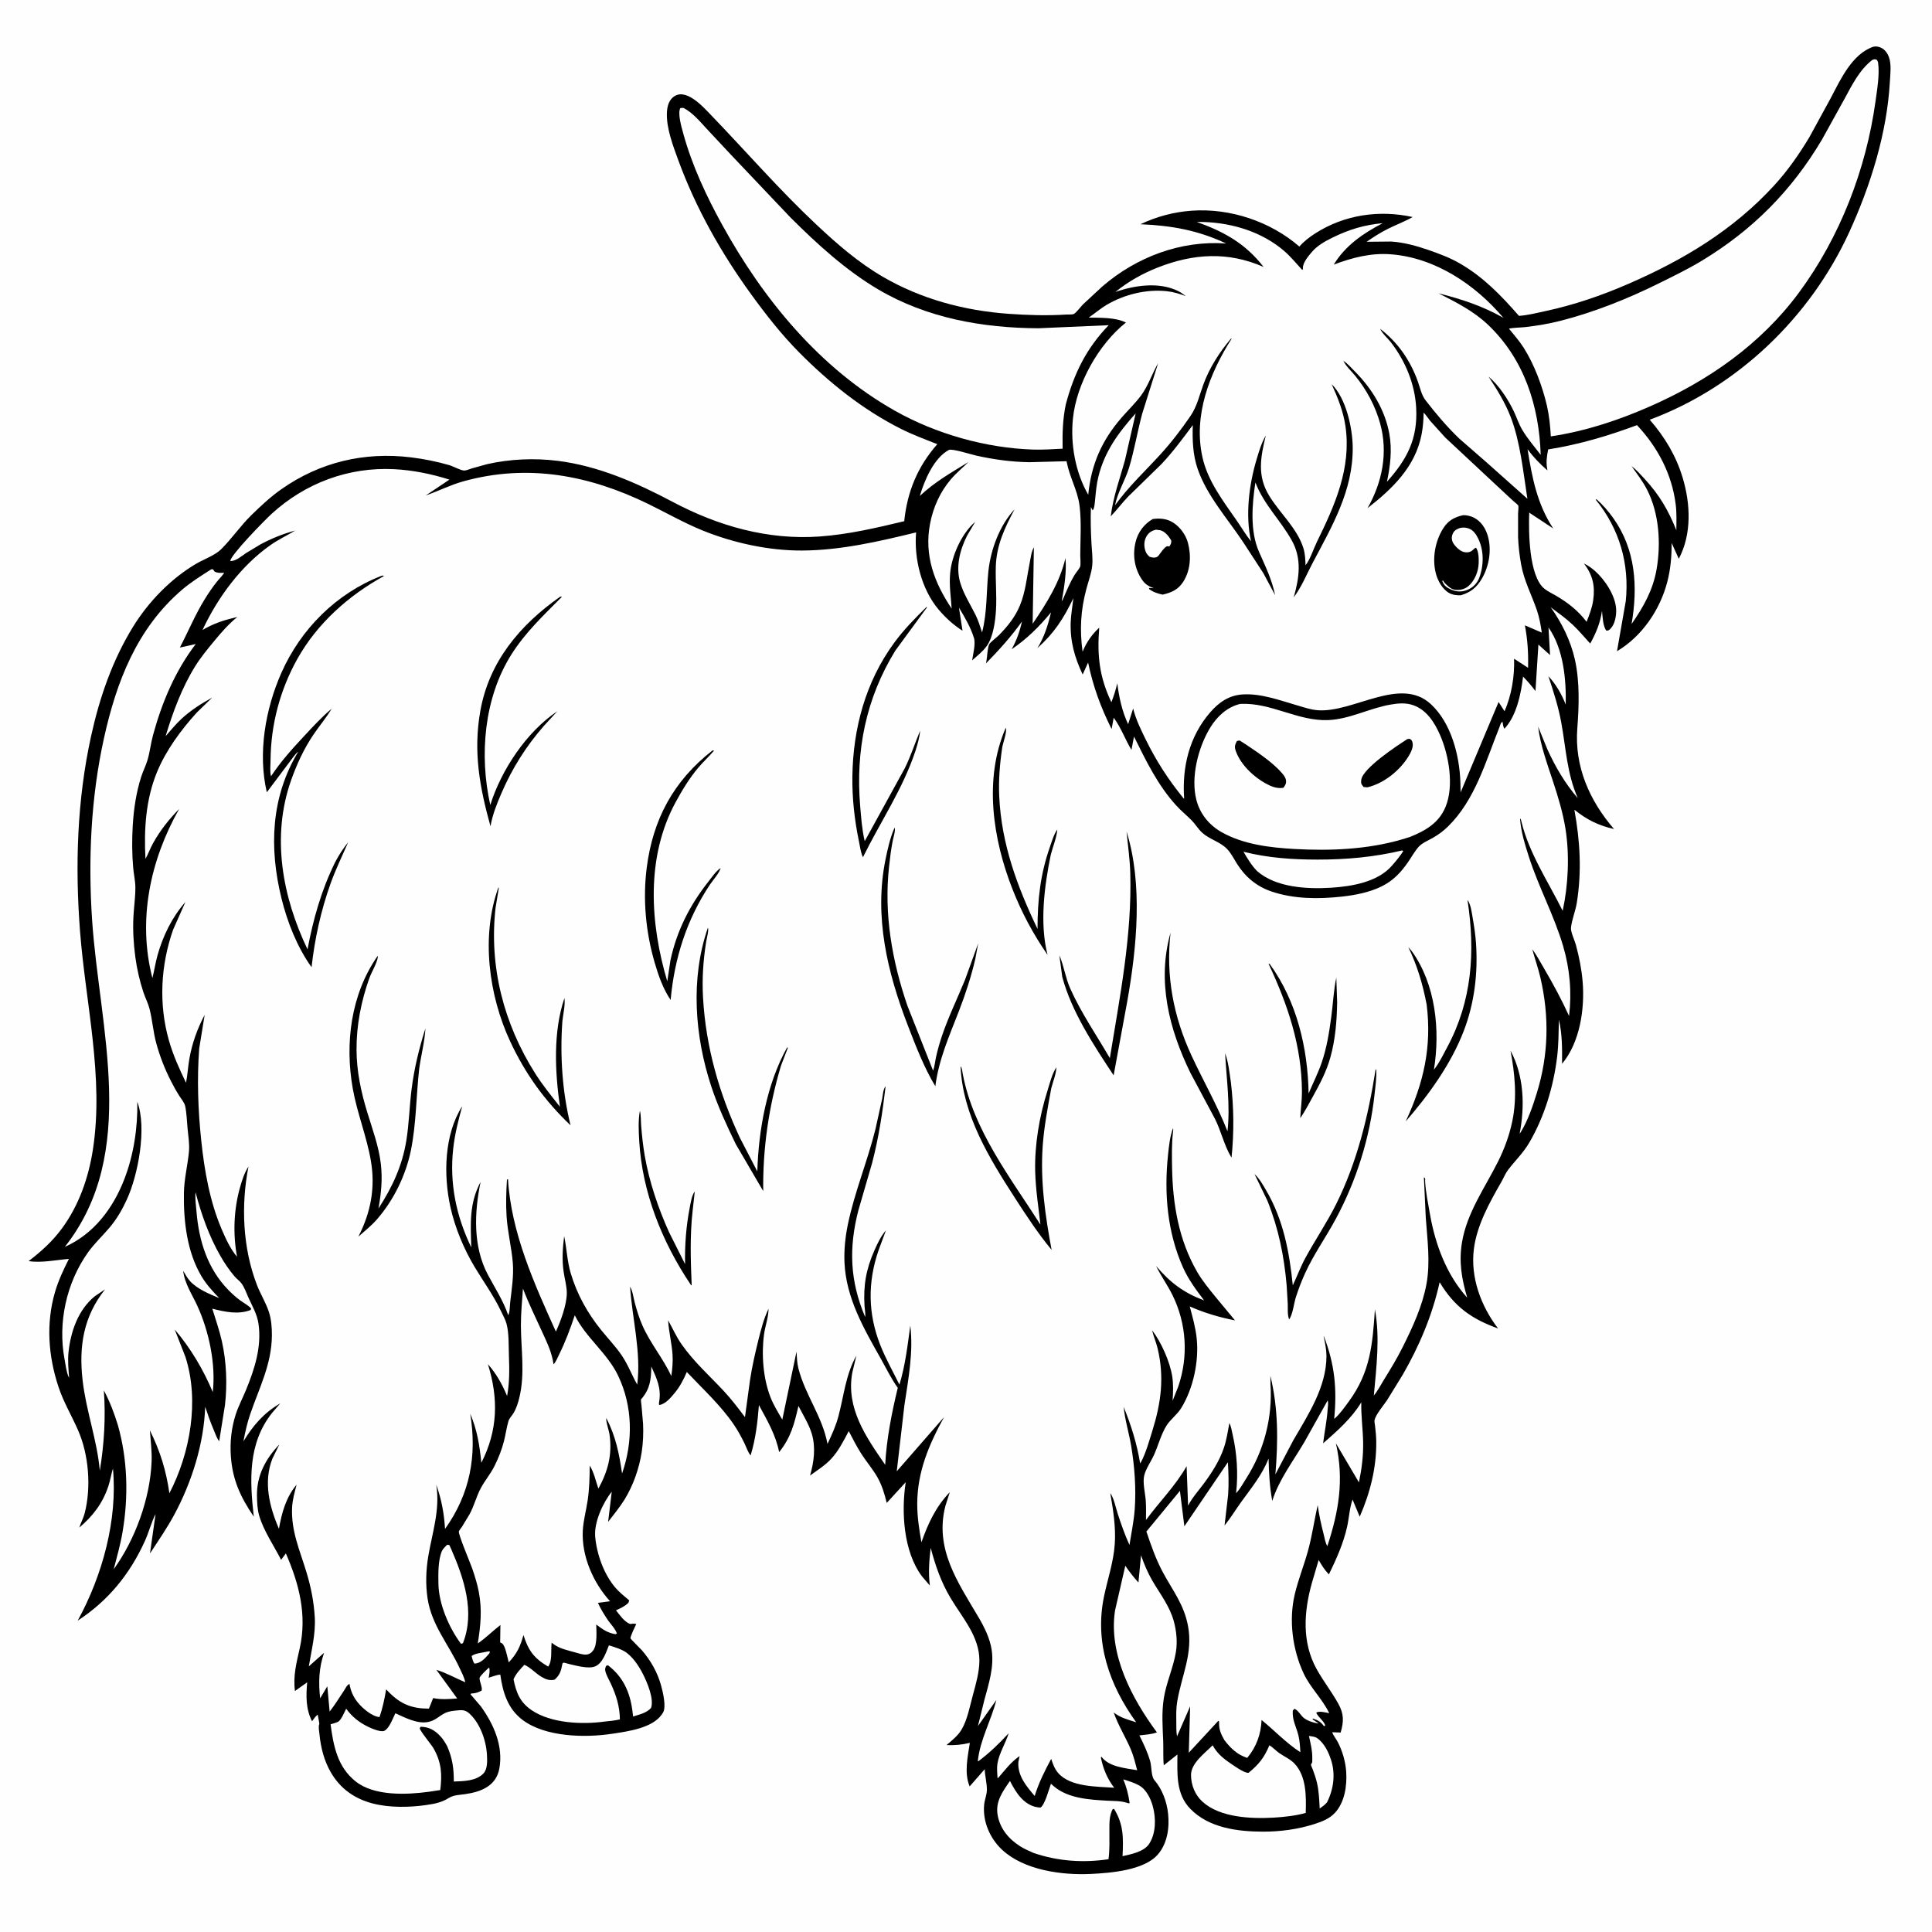 <svg version="1.1" xmlns="http://www.w3.org/2000/svg" style="display: block;" viewBox="0 0 2048 2048" width="1024" height="1024">
<path transform="translate(0,0)" fill="rgb(254,254,255)" d="M -0 -0 L 2048 0 L 2048 2048 L -0 2048 L -0 -0 z"/>
<path transform="translate(0,0)" fill="rgb(0,0,0)" d="M 678.297 1177.5 C 679.602 1181.95 679.255 1188.64 679.641 1193.35 C 680.513 1204.01 681.641 1214.75 683.477 1225.29 C 688.272 1252.8 697.732 1280.75 709.206 1306.16 L 726.199 1339.99 C 725.818 1319.64 727.301 1299.8 731.209 1279.82 C 732.165 1274.94 733.339 1266.88 736.5 1263.05 L 734.187 1283.76 C 731.236 1310.02 732.139 1336.32 733.217 1362.66 C 732.122 1361.84 732.547 1362.29 731.651 1360.95 C 701.628 1316.16 680.813 1263.81 677.618 1209.72 C 677.01 1199.42 676.417 1187.64 678.297 1177.5 z"/>
<path transform="translate(0,0)" fill="rgb(0,0,0)" d="M 1344.66 1021.5 L 1346.06 1022.01 C 1374.68 1061.51 1386.36 1111.08 1387.18 1159.15 C 1391.76 1148.27 1397.08 1137.84 1400.95 1126.65 C 1406.37 1111 1408.93 1094.69 1411.16 1078.34 C 1413.06 1064.41 1413.64 1049.98 1416.55 1036.24 L 1417.44 1062.75 C 1417.06 1082.49 1415.6 1101.5 1410.31 1120.65 C 1406.1 1135.9 1399.2 1148.85 1391.59 1162.6 C 1387.32 1170.31 1383.35 1178 1378.34 1185.28 C 1378.69 1175.98 1380.16 1166.91 1380.12 1157.54 C 1379.94 1108.75 1365.16 1065.16 1344.66 1021.5 z"/>
<path transform="translate(0,0)" fill="rgb(0,0,0)" d="M 1240.82 988.648 C 1235.67 1034.32 1243.86 1077.68 1263.2 1119.28 C 1275.7 1146.18 1290.28 1171.47 1301.18 1199.19 C 1304.29 1171.88 1300.11 1143.75 1298.68 1116.5 C 1302.3 1126.32 1303.32 1137.44 1304.85 1147.77 C 1307.98 1174.35 1308.19 1200.24 1305.51 1226.89 L 1304.97 1226.34 C 1297.77 1214.37 1294.33 1198.71 1287.89 1186 L 1262.05 1137.62 C 1239.11 1090.73 1226.37 1039.9 1240.82 988.648 z"/>
<path transform="translate(0,0)" fill="rgb(0,0,0)" d="M 1066.14 771.5 C 1067.83 775.245 1063.1 787.68 1062.38 792.493 C 1059.83 809.696 1058.42 826.93 1059.23 844.324 C 1061.57 894.768 1078.29 939.755 1099.82 984.727 C 1099.86 953.839 1102.68 927.152 1112.94 897.786 C 1114.97 891.964 1117.2 884.255 1120.8 879.248 C 1120.16 887.686 1115.99 897.793 1113.87 906.09 C 1107.04 939.182 1101.89 979.016 1110.47 1012.25 C 1095.23 990.158 1083.25 967.836 1073.41 942.9 C 1052.45 889.746 1042.57 825.682 1066.14 771.5 z"/>
<path transform="translate(0,0)" fill="rgb(0,0,0)" d="M 1018.25 1130.5 C 1019.69 1131.1 1020.24 1136.73 1020.58 1138.51 C 1031.93 1198.23 1070.99 1248.2 1102.91 1298.16 C 1100.78 1279.33 1097.83 1260.78 1097.34 1241.79 C 1096.61 1213.67 1101.77 1183.46 1110.22 1156.65 C 1112.76 1148.59 1115.16 1138.33 1119.81 1131.34 C 1119.62 1138.27 1116.16 1146.73 1114.41 1153.53 C 1110.7 1173.8 1106.7 1194.43 1105.29 1215 C 1102.72 1252.5 1107.92 1288.2 1114.76 1324.95 C 1100.72 1308.01 1087.95 1288.59 1076.04 1270.15 C 1048.75 1227.86 1020.54 1182.2 1018.25 1130.5 z"/>
<path transform="translate(0,0)" fill="rgb(0,0,0)" d="M 528.383 940.5 C 528.808 941.964 528.797 941.335 528.507 942.934 L 525.345 962.13 C 518.231 1024.41 533.945 1085.12 567.296 1137.84 C 575.149 1150.26 584.469 1161.69 593.553 1173.21 C 588.303 1136.18 586.154 1093.91 598.325 1058 C 599.367 1065 596.921 1075.21 596.148 1082.46 C 593.49 1118.69 596.051 1157.55 604.808 1192.87 C 577.39 1166.82 556.782 1138.24 540.782 1103.87 C 518.028 1054.97 509.703 992.048 528.383 940.5 z"/>
<path transform="translate(0,0)" fill="rgb(0,0,0)" d="M 1458.24 1133.5 L 1458.87 1134 C 1459.34 1142.64 1458 1151.42 1457.08 1160 C 1452.15 1206.06 1437.98 1251.22 1416.05 1292 C 1405.49 1311.63 1392.64 1329.49 1383.36 1349.89 C 1379.64 1358.06 1376.46 1366.46 1373.7 1374.99 C 1371.59 1381.49 1370.38 1393.68 1366.5 1398.65 C 1364.67 1393.45 1365.18 1388.04 1365.09 1382.6 L 1363.91 1362.6 C 1361.18 1331.26 1355.25 1302.09 1343.5 1272.81 L 1329.85 1244.56 C 1334.94 1249.17 1338.81 1256.07 1342.25 1261.96 C 1360.48 1293.15 1366.77 1327.06 1370.42 1362.51 C 1375.08 1352.67 1378.7 1342.69 1383.97 1333.06 C 1394.45 1313.93 1406.67 1295.9 1416.42 1276.35 C 1438.75 1231.56 1450.49 1182.65 1458.24 1133.5 z"/>
<path transform="translate(0,0)" fill="rgb(0,0,0)" d="M 1194.22 881.5 C 1211.56 937.115 1205.07 1003.95 1195.11 1060.56 L 1180.5 1139.93 C 1159.36 1107.91 1135.97 1072.7 1126.02 1035.46 L 1122.97 1012.64 C 1127.79 1023.67 1129.36 1036.3 1134.36 1047.58 C 1145.8 1073.35 1162.35 1097.29 1176.48 1121.68 C 1187.03 1056.8 1199.98 991.847 1198.16 925.784 C 1197.75 910.905 1195.59 896.281 1194.22 881.5 z"/>
<path transform="translate(0,0)" fill="rgb(0,0,0)" d="M 982.067 643.5 L 982.724 643.756 L 949.046 689.719 C 917.88 740.51 906.92 795.479 911.825 854.513 C 912.845 866.787 913.785 879.673 916.648 891.67 L 959.021 814.539 C 965.491 801.518 969.78 788.011 975.338 774.667 C 974.869 781.78 972.478 789.264 970.393 796.066 C 957.015 836.375 933.399 870.894 914.771 908.68 C 912.348 903.722 911.602 897.067 910.463 891.602 C 905.811 869.28 903.255 846.031 903.554 823.205 C 904.223 772.214 917.546 722.702 947.961 681.251 C 958.08 667.461 969.87 655.427 982.067 643.5 z"/>
<path transform="translate(0,0)" fill="rgb(0,0,0)" d="M 948.218 877.5 C 949.723 879.006 946.994 888.063 946.5 890.428 C 944.548 899.774 943.482 909.188 942.438 918.668 C 936.908 968.864 945.576 1018.51 961.857 1066.02 L 989.132 1135 C 990.824 1130.25 991.23 1124.96 992.335 1120.04 C 993.997 1112.63 996.097 1105.3 998.516 1098.11 C 1005.34 1077.81 1014.96 1058.32 1023.01 1038.49 L 1036.93 999.99 L 1033.83 1016.66 C 1029.47 1035.34 1023.5 1053.66 1016.59 1071.54 C 1006.21 1098.4 995.277 1122.48 991.48 1151.47 C 979.46 1131.45 970.752 1108.84 962.365 1087.1 C 940.612 1030.71 926.394 971.513 938.67 911.111 C 940.929 899.994 943.617 887.886 948.218 877.5 z"/>
<path transform="translate(0,0)" fill="rgb(0,0,0)" d="M 750.373 983.5 C 751.703 985.173 748.929 995.921 748.492 998.704 C 745.411 1018.35 744.105 1037.56 745.239 1057.46 C 748.232 1109.98 762.168 1158.41 784.23 1205.94 L 802.781 1241.73 C 804.096 1198.05 812.814 1148.96 834.286 1110.5 L 835.243 1110.5 L 827.843 1129.76 C 814.819 1173.51 808.535 1216.99 809.042 1262.62 L 779.978 1212.87 C 770.369 1193.07 761.033 1172.96 754.103 1152.03 C 736.416 1098.62 731.717 1037.35 750.373 983.5 z"/>
<path transform="translate(0,0)" fill="rgb(0,0,0)" d="M 593.829 632.5 L 595.732 632.576 C 576.353 652.077 557.111 670.116 542.206 693.623 C 512.978 739.721 507.95 800.809 519.724 853.346 C 531.314 816.227 558.147 775.81 590.741 753.991 L 576.338 769.689 C 557.612 791.153 542.977 814.368 531.688 840.504 C 526.688 852.08 522.106 863.426 519.929 875.898 C 508.411 834.358 501.512 796.836 509.16 753.652 C 518.408 701.44 551.171 662.407 593.829 632.5 z"/>
<path transform="translate(0,0)" fill="rgb(0,0,0)" d="M 1555.67 954.5 L 1556.15 954.66 C 1559.12 959.675 1559.95 966.286 1560.94 972.006 C 1562.54 981.287 1564.01 990.577 1564.64 999.983 C 1566.77 1031.57 1563 1063.32 1551.59 1092.97 C 1538.1 1127.98 1514.59 1160.6 1490.09 1188.73 C 1509.13 1148 1517.9 1109.71 1512.32 1064.9 C 1508.17 1043.28 1502.48 1023.96 1492.91 1004.06 L 1496.22 1007.84 C 1521.95 1043.11 1526.78 1092.04 1520.01 1133.92 L 1520.99 1132.66 C 1526 1126.07 1530.14 1117.44 1534.08 1110.13 C 1560.5 1060.96 1563.95 1008.85 1555.67 954.5 z"/>
<path transform="translate(0,0)" fill="rgb(0,0,0)" d="M 755.283 795.5 L 756.928 795.638 C 751.705 801.9 745.555 807.412 740.283 813.663 C 730.853 824.842 723.094 837.64 716.136 850.465 C 684.549 908.694 689.03 978.776 707.333 1040.23 L 710.739 1017.75 C 717.472 986.591 731.13 959.662 750.762 934.759 C 754.406 930.136 758.92 923.38 763.865 920.201 C 762.588 925.409 755.918 932.826 752.727 937.445 C 727.99 974.544 714.85 1015.86 710.906 1060.04 C 702.829 1048.08 698.054 1034.36 694.026 1020.58 C 684.558 988.204 681.277 953.564 685.534 919.998 C 692.066 868.498 713.997 827.649 755.283 795.5 z"/>
<path transform="translate(0,0)" fill="rgb(0,0,0)" d="M 400.173 1013.5 L 400.582 1013.89 C 400.034 1020.47 393.806 1030.44 391.455 1037.05 C 382.76 1061.52 377.764 1087.14 377.939 1113.14 C 378.091 1135.87 382.669 1157.34 389.29 1179 C 394.75 1196.86 401.626 1215.41 403.731 1234 C 405.566 1250.19 404.088 1265.15 401.198 1281.06 C 415.859 1258.35 426.376 1235.96 430.737 1209 C 433.655 1190.97 434.019 1172.53 436.316 1154.43 C 439.154 1132.07 444.252 1111.49 450.972 1090.05 C 450.262 1104.07 446.222 1118.98 444.365 1133.09 C 441.112 1161.66 441.305 1191.26 435.567 1219.41 C 430.163 1245.92 417.461 1271.94 399.751 1292.39 C 393.92 1299.13 386.551 1304.98 379.887 1310.89 C 393.078 1285.15 398.057 1258.99 393.113 1230.31 C 388.644 1204.38 378.481 1179.68 373.915 1153.73 C 365.477 1105.76 371.937 1054.19 400.173 1013.5 z"/>
<path transform="translate(0,0)" fill="rgb(0,0,0)" d="M 404.135 610.5 L 406.053 610.065 L 406.922 610.673 C 369.569 631.185 336.229 660.872 315.255 698.39 C 296.864 731.287 287.112 768.048 286.795 805.767 C 286.752 810.878 285.949 818.043 287.293 822.853 C 297.744 807.098 309.831 793.721 322.677 779.944 C 331.962 769.986 341.164 759.971 351.598 751.186 C 345.933 760.817 338.452 769.572 332.183 778.864 C 322.073 793.847 314.421 810.486 308.451 827.5 C 287.543 887.087 299.33 950.7 325.986 1006.37 C 332.062 974.129 340.619 943.813 355.097 914.287 C 359.143 906.571 363.55 899.573 369.088 892.833 C 362.724 907.346 355.89 921.396 350.513 936.341 C 340.268 964.818 333.591 995.218 330.267 1025.29 C 315.081 1004.11 304.639 977.659 298.422 952.478 C 285.184 898.856 287.059 845.057 316.173 796.746 C 312.733 799.414 309.847 804.062 307.115 807.499 L 282.844 839.849 C 273.137 798.538 281.298 751.515 298.298 713.162 C 318.925 666.627 356.613 629.004 404.135 610.5 z"/>
<path transform="translate(0,0)" fill="rgb(0,0,0)" d="M 1985.88 49.5 C 1988.57 48.871 1991.54 49.441 1994.02 50.606 C 1998.04 52.487 2000.83 56.441 2002.31 60.5 C 2005.14 68.233 2003.82 78.234 2003.36 86.368 C 2000.32 141.016 1982.92 196.591 1960.27 246.083 C 1919.09 336.077 1842 410.308 1748.8 444.92 C 1764.64 463.159 1776.62 483 1783.63 506.198 C 1792.05 534.032 1793.47 566.092 1779.59 592.319 L 1771.99 575.549 C 1772.07 589.581 1770.92 603.267 1767.39 616.863 C 1759.74 646.373 1740.58 674.625 1714.09 690.311 L 1723.37 637.235 C 1727.42 597.509 1716.69 560.562 1691.5 529.62 L 1692.5 529.308 C 1699.08 535.152 1704.96 541.94 1710.06 549.107 C 1734.03 582.762 1736.27 621.973 1729.57 661.409 C 1742.18 643.325 1752.26 625.455 1756.06 603.421 C 1760.8 575.928 1758.79 544.172 1745.91 519 C 1741.35 510.103 1735.23 502.243 1729.51 494.093 C 1734.69 497.952 1739.04 502.963 1743.41 507.697 C 1759.18 524.791 1768.38 540.765 1777.01 562.058 C 1777.09 553.096 1777.44 543.927 1776.35 535.021 C 1772.38 502.664 1757.36 474.271 1735.28 450.67 C 1704.27 462.205 1673.85 471.206 1641.13 476.419 C 1639.68 483.754 1638.76 489.665 1640.09 497.121 L 1640.38 498.683 C 1632.22 491.67 1625.73 484.813 1619.26 476.211 C 1624.16 506.537 1629.34 534.148 1646.46 560.178 L 1622.2 544.188 L 1621.05 543.286 C 1620.27 562.92 1620.57 610.68 1637.09 624.043 C 1640.75 626.998 1645.45 629.099 1649.5 631.49 C 1662.27 639.037 1672.85 647.282 1681.85 659.152 C 1684.85 651.572 1687.71 644.294 1688.86 636.17 C 1691.02 621.019 1688.3 609.59 1679.12 597.37 C 1683.24 599.284 1687.49 602.362 1690.9 605.384 C 1701.34 614.638 1712.39 631.312 1713.18 645.679 C 1713.52 651.903 1712.08 661.253 1707.64 665.924 C 1705.84 667.82 1705.41 668.5 1702.77 668.5 C 1699.02 663.539 1698.88 653.703 1698.17 647.583 C 1696.41 660.173 1691.82 671.136 1685.69 682.211 C 1679.58 675.567 1673.72 668.425 1667.15 662.247 C 1659.95 655.484 1651.72 649.605 1643.8 643.702 C 1655.66 660.483 1664.89 678.919 1669.43 699.09 C 1674.65 722.27 1673.85 748.312 1672.02 771.866 C 1668.87 812.633 1684.94 848.611 1710.91 878.812 C 1694.34 875.007 1682.13 869.001 1668.9 858.31 C 1674.92 891.626 1676.86 923.487 1671.47 957.045 C 1670.05 965.852 1666.18 974.877 1665.29 983.565 C 1664.86 987.831 1669.26 997.001 1670.48 1001.5 C 1673.97 1014.34 1676.58 1027.54 1677.68 1040.81 C 1680.04 1069.22 1674.8 1105.11 1655.84 1127.66 C 1655.96 1112.02 1656.13 1096.31 1652.48 1081 C 1652.19 1093.97 1652.2 1107.17 1650.64 1120.06 C 1646.84 1151.63 1637.16 1183.87 1621.01 1211.38 C 1614.55 1222.38 1606.07 1230.34 1598.5 1240.29 C 1595.69 1243.98 1593.98 1248.55 1591.68 1252.57 C 1579.14 1274.42 1565.66 1298.44 1562.39 1323.81 C 1558.51 1354.03 1569.88 1384.55 1588 1408.22 C 1560.01 1398.22 1541.59 1385.12 1526.07 1359.18 C 1518.52 1393.74 1504.56 1426.79 1486.88 1457.39 L 1470.38 1484.2 C 1466.77 1489.6 1458.51 1499.15 1457.09 1505.31 C 1456.73 1506.86 1457.42 1509.81 1457.61 1511.48 C 1458.23 1516.96 1458.83 1522.46 1458.89 1527.97 C 1459.2 1555.77 1452.41 1582.46 1441.36 1607.76 L 1433.76 1589.6 C 1430.58 1598.38 1430.05 1609.28 1427.98 1618.5 C 1423.99 1636.3 1416.61 1652.61 1408.69 1668.93 C 1404.11 1664.23 1401.08 1659.32 1397.84 1653.64 L 1390.67 1677.94 C 1382.16 1708.28 1379.85 1740.72 1395.65 1769.26 C 1402.58 1781.77 1411.59 1793.27 1418.61 1805.88 C 1424.73 1816.85 1424.53 1824.86 1421.15 1836.56 L 1412.2 1836.25 C 1413.43 1839.93 1416.23 1843.06 1418.04 1846.52 C 1422.95 1855.93 1426.29 1867.32 1427.01 1877.94 C 1428.01 1892.84 1425.53 1910.68 1414.82 1921.97 C 1409.07 1928.02 1401.32 1931 1393.54 1933.5 C 1376 1939.13 1357.19 1941.67 1338.79 1941.63 C 1311.92 1941.56 1281.55 1937.73 1261.84 1917.49 C 1246.34 1901.57 1248.01 1880.35 1248.13 1859.82 L 1233.68 1871.28 C 1232.76 1862.96 1233.37 1854.37 1233.05 1846 C 1232.46 1830.57 1231.26 1815.79 1233.67 1800.38 C 1236.32 1783.49 1243.78 1767.81 1246.52 1751.13 C 1248.25 1740.61 1247.1 1728.83 1244.29 1718.6 C 1239.86 1702.44 1229.73 1689.63 1221.44 1675.43 C 1216.59 1667.12 1212.72 1657.78 1209.53 1648.71 L 1206.78 1677.52 C 1201.67 1671.82 1197.12 1666.14 1192.87 1659.77 L 1182 1707.12 C 1174.83 1753.39 1199.77 1800.37 1226.37 1836.37 C 1220.91 1838.56 1213.64 1838.85 1207.78 1839.6 C 1212.27 1848.52 1216.49 1857.39 1219.25 1867.01 C 1220.85 1872.59 1220.17 1882.94 1223.71 1887.02 C 1232.02 1896.57 1236.88 1909.94 1238.21 1922.43 C 1239.81 1937.42 1237.55 1953.95 1227.43 1965.75 C 1212.93 1982.65 1177.41 1985.45 1156.2 1986.46 C 1125.75 1987.92 1085.72 1982.53 1062.5 1961.05 C 1049.44 1948.98 1041.5 1930.85 1043.25 1912.94 C 1043.75 1907.78 1046.05 1902.54 1046.14 1897.5 C 1046.26 1890.48 1044.06 1882.74 1043.83 1875.44 L 1027.86 1893.68 C 1021.87 1879.3 1025.82 1862.39 1028.08 1847.52 C 1019.35 1849.53 1012.33 1850.22 1003.34 1849.87 C 1008.95 1845.07 1015.28 1840.09 1019.16 1833.68 C 1025.53 1823.18 1028.19 1808.13 1031.43 1796.36 C 1034.57 1784.91 1038.09 1772.5 1038.2 1760.56 C 1038.43 1734.83 1020.06 1714.82 1007.64 1693.97 C 997.511 1676.97 991.645 1659.83 986.564 1640.83 C 985.052 1653.54 983.999 1666.68 985.539 1679.44 L 985.718 1680.78 L 977.263 1670.9 C 957.606 1644.57 955.295 1602.43 960.094 1571.21 L 939.958 1593.17 C 937.642 1583.52 934.921 1574.4 929.969 1565.72 C 925.086 1557.17 918.495 1549.57 913.16 1541.28 C 908.161 1533.52 903.978 1525.22 899.718 1517.03 C 894.26 1527.32 888.913 1538.09 880.884 1546.67 C 874.592 1553.4 866.146 1558.72 858.693 1564.11 C 862.839 1549.73 864.86 1534.48 860.518 1519.8 C 857.608 1509.97 851.062 1499.53 846.393 1490.36 C 842.013 1509.27 838.477 1523.72 825.927 1539.28 C 822.21 1520.78 813.358 1505.84 804.503 1489.45 C 803.03 1507.64 801.066 1525.3 795.661 1542.81 C 792.838 1539.43 791.148 1534.05 789.197 1530.05 C 785.853 1523.2 782.257 1516.57 777.973 1510.26 C 764.077 1489.77 744.985 1472.32 728.037 1454.36 C 724.762 1462.25 720.709 1469.89 715.263 1476.51 C 711.285 1481.35 705.239 1488.67 698.732 1489.33 C 698.432 1487.06 698.381 1488 698.748 1485.85 C 701.186 1471.55 696.107 1461.14 690.439 1448.54 C 690.137 1461.96 689.304 1471.74 680.331 1482.49 C 680.054 1482.83 679.59 1483.06 679.492 1483.48 C 679.211 1484.69 679.87 1488.14 679.984 1489.52 L 681.691 1509.5 C 682.131 1519.07 681.718 1529.54 680.271 1539.01 C 677.61 1556.44 671.278 1574.58 662.034 1589.6 C 656.976 1597.81 650.464 1605.56 644.648 1613.27 L 648.471 1581.29 C 639.055 1592.96 629.598 1613.87 630.924 1628.9 C 632.547 1647.28 639.981 1668.34 651.962 1682.57 C 656.343 1687.77 661.848 1692.11 667.02 1696.5 L 666.145 1699.05 C 662.273 1702.86 657.813 1704.76 652.968 1707 C 656.85 1711.85 661.998 1719.45 667.984 1721.5 C 670.447 1721.17 671.975 1720.89 674.45 1721.5 C 673.25 1724.04 668.129 1734.57 668.328 1736.67 C 668.398 1737.42 678.912 1747.58 680.448 1749.37 C 689.906 1760.39 696.926 1772.69 700.783 1786.73 C 702.652 1793.53 706.584 1809.53 702.739 1815.6 L 702.116 1816.5 L 701.422 1817.55 C 691.307 1831.95 665.342 1835.36 649.334 1837.81 C 620.353 1842.25 578.302 1841.49 553.962 1823.21 C 538.245 1811.4 532.912 1793.83 530.35 1775.18 C 526.326 1775.44 521.901 1777.3 518.015 1778.47 C 518.533 1775.15 519.627 1770.92 518.5 1767.68 C 516.551 1769.15 508.979 1776.48 508.452 1778.47 C 507.998 1780.18 509.498 1784.32 509.936 1786.09 C 510.463 1788.21 511.122 1789.96 510.5 1792.15 C 507.017 1793.9 504.407 1794.97 500.468 1795.12 L 499.5 1795.13 L 498.728 1796 L 509.72 1808.83 C 523.348 1827.77 533.647 1850.78 529.35 1874.62 C 526.011 1893.15 510.105 1899.37 493.317 1901.83 C 486.996 1902.76 481.005 1902.62 475.5 1906.07 C 467.828 1910.87 460.241 1912.19 451.5 1913.45 C 433.715 1916.01 412.889 1916.31 395.372 1911.83 C 376.147 1906.9 360.961 1896.32 350.863 1879.06 C 343.488 1866.45 340.064 1852.58 338.619 1838.16 C 338.291 1834.89 337.343 1830.7 338.442 1827.6 C 338.763 1826.7 337.011 1819.68 336.82 1817.5 C 334.364 1819.38 332.614 1822.17 330.759 1824.62 C 324.03 1811.25 324.41 1797.89 325.604 1783.34 L 312.667 1792.56 C 310.557 1775.99 314.269 1762.91 317.791 1747 C 325.563 1711.89 317.096 1678.86 303.015 1646.68 L 297.99 1653.51 C 290.343 1638.45 279.515 1622.87 274.747 1606.67 C 272.79 1600.02 272.51 1592.39 272.392 1585.5 C 272.024 1564.16 281.654 1546.26 296.111 1531.2 L 288.78 1546.15 C 279.029 1570.9 285.594 1597.28 295.686 1620.58 C 298.666 1603.73 303.12 1587.15 314.397 1573.86 C 312.311 1581.92 310.015 1589.83 309.625 1598.19 C 308.47 1622.99 317.866 1643.51 324.859 1666.59 C 329.661 1682.44 332.751 1698.07 333.685 1714.62 C 334.664 1731.99 330.18 1749.4 327.356 1766.41 L 343.534 1752.03 C 337.972 1767.98 337.494 1783.59 339.38 1800.3 L 346.967 1787.55 L 349.436 1814.37 C 354.922 1807.3 359.68 1799.6 364.643 1792.15 C 366.142 1789.9 367.903 1785.83 370.5 1785.09 C 371.538 1791.98 374.463 1798.64 378.812 1804.14 C 383.834 1810.5 393.961 1819.41 402.303 1820.2 C 405.682 1810.43 407.567 1800.93 409.365 1790.78 L 412.197 1793.77 C 424.885 1806.5 436.661 1811.28 454.69 1811.22 L 459.164 1800.03 C 467.58 1801.78 476.148 1801.13 484.644 1800.44 L 462.602 1770.12 C 472.667 1773.1 483.324 1779.11 493.158 1783.26 C 492.387 1778.43 489.377 1772.94 487.331 1768.48 C 475.721 1743.19 457.582 1722.94 453.253 1694.5 C 451.006 1679.74 451.517 1664.22 454.022 1649.5 C 458.206 1624.92 466.412 1600.73 462.66 1575.48 L 462.371 1573.68 C 468.025 1589.25 470.737 1604.2 471.764 1620.71 C 498.216 1583.7 505.787 1543.17 498.445 1498.62 C 505.781 1515.58 508.425 1532.34 510.252 1550.62 C 527.793 1516.24 528.508 1482.6 517.233 1446.14 C 526.227 1456.21 532.331 1467.43 537.543 1479.8 C 540.139 1465.96 540.031 1451.84 539.489 1437.83 C 539.072 1427.04 539.705 1413.63 536.938 1403.25 C 535.745 1398.78 533.114 1394.19 531.143 1390 C 523.426 1373.61 512.672 1358.87 503.347 1343.39 C 491.78 1324.2 482.264 1301.36 477.448 1279.46 C 470.016 1245.66 470.754 1202.79 489.963 1172.67 C 485.851 1187.58 482.139 1202.12 480.43 1217.52 C 476.342 1254.34 483.544 1289.09 499.569 1322.3 C 498.858 1297.5 497.208 1275.78 509.434 1252.92 C 502.787 1285.1 501.238 1321.1 517.059 1351.05 C 524.735 1365.58 533.367 1378.43 538.718 1394.13 C 540.513 1391.44 540.428 1383.68 540.863 1380.03 C 542.421 1366.96 544.668 1352.21 543.635 1339.05 C 542.331 1322.44 538.075 1306.21 537.002 1289.39 C 536.164 1276.24 536.564 1263.62 537.392 1250.5 L 538.5 1249.86 C 541.714 1306.19 566.24 1360.75 589.26 1411.53 C 594.385 1400.41 600.705 1383.27 600.839 1371 C 600.919 1363.7 598.578 1355.73 597.517 1348.5 C 595.566 1335.2 596.452 1323.54 598.013 1310.31 C 600.83 1323.61 601.125 1336.76 605.088 1350 C 611.672 1372 622.75 1391.94 637.158 1409.77 C 644.405 1418.74 652.475 1427.14 658.988 1436.67 C 665.743 1446.55 669.633 1457.46 675.494 1467.74 C 679.838 1433.36 670.181 1398.19 667.92 1363.96 C 670.559 1368.1 671.517 1375.75 672.795 1380.59 C 674.993 1388.92 677.51 1397.1 680.975 1405 C 689.379 1424.16 702.906 1439.82 711.614 1458.67 C 712.722 1451.14 713.433 1443.35 712.903 1435.73 C 712.062 1423.64 708.976 1411.89 708.237 1399.61 C 713.102 1408.21 716.85 1416.95 722.598 1425.13 C 735.596 1443.64 751.602 1457.82 766.896 1474.16 C 775.132 1482.95 782.458 1492.61 789.7 1502.22 L 795.039 1463 C 797.222 1448.58 800.482 1434.37 803.986 1420.21 C 806.72 1409.17 809.725 1397.64 814.673 1387.34 C 814.779 1395.64 811.098 1405.78 809.937 1414.29 C 807.022 1435.64 808.937 1461.24 816.812 1481.3 C 820.043 1489.53 824.828 1497.22 829.274 1504.83 L 844.331 1432.78 C 844.703 1438.68 844.89 1444.87 846.347 1450.6 C 853.486 1478.7 871.871 1501.73 877.18 1530.6 C 881.725 1521.03 886.067 1511.49 888.789 1501.22 C 894.652 1479.1 896.401 1457.41 907.775 1437.04 L 903.479 1454.98 C 896.563 1492.78 918.023 1523.3 938.333 1552.71 C 939.775 1525.41 945.254 1497.7 951.69 1471.14 C 944.764 1461.58 939.499 1450.53 933.69 1440.25 C 915.705 1408.42 896.886 1376 895.195 1338.42 C 894.595 1325.09 896.041 1311.25 898.723 1298.19 C 905.757 1263.94 919.584 1230.97 928.012 1196.96 L 935.072 1165.03 C 935.848 1161.19 936.128 1154.41 938.791 1151.5 C 935.522 1179.16 931.569 1205.58 924.534 1232.62 L 909.914 1283 C 899.61 1322.91 900.898 1357.85 917.089 1396.04 C 917.624 1392.63 916.675 1388.32 916.455 1384.84 C 915.036 1362.49 918.057 1345.43 927.108 1325 C 930.244 1317.92 934.022 1310.06 939.126 1304.23 L 931.262 1325.49 C 919.726 1359.19 919.989 1392.25 933.012 1425.5 C 938.705 1440.03 946.552 1453.8 953.437 1467.8 C 959.612 1447.49 962.127 1426.06 964.956 1405.09 C 968.31 1433.85 962.956 1461.17 958.723 1489.5 L 950.592 1559.64 L 1000.72 1502.22 C 984.663 1531.45 972.425 1560.11 972.307 1594 C 972.258 1607.89 974.361 1621.28 976.755 1634.89 C 983.823 1614.86 991.962 1597.25 1006.84 1581.75 L 1002.09 1596.55 C 990.586 1641.82 1015.27 1677.12 1037.09 1714.04 C 1043.39 1724.7 1049.42 1736.76 1051.24 1749.12 C 1053.88 1767.2 1048.17 1784.76 1043.49 1801.97 L 1036.67 1829.65 L 1056.18 1802.06 C 1050.54 1824.29 1038.94 1843.89 1036.53 1866.8 L 1037.04 1867.05 C 1049.29 1857.81 1058.84 1848.58 1069.24 1837.32 C 1065.93 1848.1 1059.16 1858.3 1057.34 1869.47 C 1056.55 1874.32 1057.15 1879.72 1057.4 1884.62 L 1057.96 1884.86 C 1065.27 1876.46 1071.5 1867.85 1080.83 1861.51 L 1079.57 1867.5 C 1078.25 1881.92 1088.08 1893.67 1096.82 1903.79 C 1101.08 1889.98 1107.45 1877.13 1114.32 1864.48 C 1116.15 1869.98 1117.82 1874.95 1121.69 1879.42 C 1134.69 1894.45 1162.75 1893.75 1181.11 1895.07 C 1173.77 1885.68 1169.31 1874.72 1166.97 1863 L 1167.64 1862.23 C 1175.54 1873.1 1193.07 1874.3 1205.47 1876.5 C 1203.55 1869.15 1201.7 1861.47 1198.73 1854.46 C 1193.01 1841 1185.49 1829.38 1180.59 1815.33 C 1187.74 1820.94 1195.92 1822.97 1204.43 1825.69 C 1175.82 1786.13 1160.14 1740.88 1170.32 1692.19 C 1174.19 1673.71 1180.34 1656.02 1181.68 1637 C 1182.97 1618.73 1180.01 1600.65 1176.92 1582.71 C 1180.73 1587.79 1182.84 1598.55 1184.9 1604.82 C 1188.58 1616.07 1192.34 1626.93 1197.28 1637.7 C 1199.26 1625.24 1201.91 1612.62 1202.84 1600.03 C 1204.45 1578.01 1202.72 1554.36 1199.07 1532.62 C 1196.78 1519.02 1192.41 1504.96 1191.13 1491.35 C 1198.99 1510.59 1205.27 1530.72 1208.6 1551.27 L 1209.61 1549.71 C 1214.64 1540.34 1218.42 1526.69 1221.57 1516.58 C 1230.79 1487.03 1234.4 1459.9 1227.13 1429.41 C 1225.56 1422.85 1222.82 1416.68 1221.23 1410.11 C 1230.79 1422.33 1240.21 1443.54 1242.61 1459.02 C 1243.95 1467.68 1243.55 1476.24 1242.99 1484.95 L 1249.03 1469.68 C 1259.92 1437.82 1257.79 1402.94 1242.81 1372.71 C 1237.61 1362.21 1230.72 1352.67 1225.51 1342.06 C 1240.77 1359.81 1254.45 1370.23 1276.42 1378.5 C 1268 1367.48 1259.63 1356.14 1253.97 1343.41 C 1237.35 1306.09 1233.88 1264.79 1238.13 1224.49 C 1239.09 1215.36 1240.15 1204.61 1243.43 1196 C 1243.72 1197.67 1243.76 1197.11 1243.6 1198.54 L 1243.26 1201.36 C 1242.02 1213.21 1242.23 1225.95 1242.45 1237.87 C 1243.16 1276.56 1249.43 1314.32 1269.06 1348.28 C 1274.51 1357.7 1281.51 1366.09 1288.33 1374.54 L 1309.14 1399.66 C 1292.02 1396.28 1277.17 1391.84 1261.19 1384.91 C 1264.14 1396.02 1267.34 1407.22 1268.54 1418.69 C 1271.07 1443 1264.96 1471.77 1252.16 1492.58 C 1247.78 1499.71 1240.55 1504.67 1236.36 1511.5 C 1230.83 1520.52 1227.82 1532.02 1223.53 1541.75 C 1220.4 1548.87 1214.87 1556.43 1212.95 1563.91 C 1211.05 1571.32 1213.96 1582.77 1214.53 1590.49 C 1215.04 1597.37 1214.82 1604.4 1214.78 1611.29 C 1228.84 1592.13 1246.16 1574.94 1257.85 1554.23 L 1259.43 1596.09 C 1263.59 1587.82 1270.17 1580.57 1275.7 1573.15 C 1284.44 1561.43 1292.63 1548.76 1297.35 1534.81 C 1300.21 1526.37 1301.58 1517.24 1303.2 1508.49 C 1305.18 1512.4 1305.88 1517.38 1306.85 1521.68 C 1311.17 1540.71 1312.57 1562.01 1310.43 1581.43 L 1310.27 1582.89 L 1311.12 1581.95 C 1314.96 1577.65 1318.14 1571.76 1321.26 1566.86 C 1340 1537.5 1349.12 1502.12 1346.76 1467.3 L 1346.68 1458.45 C 1355.1 1493.49 1354.91 1527.24 1351.97 1562.88 L 1370.96 1526.75 C 1386.83 1499.52 1406.09 1470.21 1406.11 1437.46 C 1406.11 1431.05 1404.73 1424.4 1403.48 1418.12 L 1403.13 1416.4 L 1403.45 1416.65 C 1414.89 1446.54 1417.38 1472.19 1414.29 1504.07 L 1415.25 1503.26 C 1420.53 1498.71 1425.71 1491.17 1429.87 1485.51 C 1452.64 1454.49 1454.99 1425.07 1457.47 1388 C 1463.02 1417.57 1458.99 1449.59 1456.33 1479.26 C 1460.4 1474.47 1463.58 1468.17 1466.9 1462.82 C 1474.08 1451.23 1481.14 1439.6 1487.21 1427.39 C 1497.62 1406.49 1507.83 1384.36 1512.09 1361.25 C 1516.37 1338 1513.06 1314.32 1511.4 1291 L 1509.39 1248.11 C 1511.31 1248.59 1510.57 1250.63 1510.68 1252.48 C 1511.37 1263.86 1513.86 1276 1515.85 1287.26 C 1521.44 1319.07 1533.34 1351.3 1555.29 1375.57 C 1549.47 1355.82 1546.36 1337.93 1549.71 1317.3 C 1554.85 1285.75 1574.01 1259.2 1588.01 1231.25 C 1594.86 1217.58 1600.12 1203.11 1603.18 1188.12 C 1608.27 1163.23 1605.84 1138.41 1601.23 1113.79 C 1615.57 1140.36 1616.52 1172.67 1610.88 1201.8 L 1612.16 1199.96 C 1619.74 1187.55 1624.86 1172.4 1629.12 1158.58 C 1641.59 1118.15 1642.45 1077.53 1632.9 1036.38 C 1630.51 1026.07 1626.97 1016.3 1624.25 1006.13 C 1629.14 1012.84 1633.11 1020.38 1637.31 1027.54 C 1646.7 1043.54 1655.59 1060.12 1663.28 1077.01 C 1666.31 1051.73 1664.1 1026.94 1656.87 1002.5 C 1647.31 970.178 1630.93 940.236 1620.63 908.083 C 1616.51 895.211 1612.26 881.531 1611.32 868 L 1611.99 868 L 1612.78 871 C 1620.93 904.638 1641.21 934.736 1656.5 965.493 C 1662.41 938.354 1663.87 906.73 1659.57 879.207 C 1656.87 861.887 1651.86 845.401 1646.41 828.782 C 1640.13 809.662 1632.93 790.282 1630.45 770.223 L 1640.15 794 C 1648.74 812.966 1658.93 830.285 1672.5 846.089 C 1660.9 819.435 1660.13 794.032 1655.02 766 C 1651.9 748.897 1646.8 733.27 1641.38 716.824 C 1649.24 725.048 1655.71 736.377 1659.73 746.926 C 1660.36 720.221 1657.32 687.612 1641.47 665.159 L 1643.13 694.384 L 1630.78 683.261 L 1627.65 732.544 C 1623.56 727.036 1619.33 722.119 1614.51 717.241 C 1612.37 735.299 1607.64 758.847 1594.72 772.5 C 1593.39 770.159 1593.19 767.743 1592.72 765.119 C 1590.72 765.952 1590.15 769.186 1589.35 771.185 C 1574.77 807.499 1563.68 847.894 1535.03 876.02 C 1529.98 880.973 1524.73 884.858 1518.58 888.328 C 1513.8 891.022 1507.4 893.62 1503.76 897.747 C 1499.54 902.523 1496.26 908.563 1492.64 913.814 C 1484.97 924.918 1476.78 933.596 1464.5 939.648 C 1451.7 945.958 1436.59 948.883 1422.5 950.432 C 1397.72 953.157 1371.63 953.105 1347.79 945.001 C 1332.05 939.65 1320 929.596 1311.22 915.562 C 1307.94 910.326 1305.04 904.447 1300.75 899.951 C 1293.63 892.494 1282.23 889.781 1274.44 882.778 C 1270.18 878.947 1267.2 873.693 1263.17 869.594 C 1257.8 864.14 1251.84 859.371 1246.69 853.681 C 1227.14 832.089 1214.9 806.633 1202.09 780.806 L 1199.39 794.929 C 1192.73 783.902 1188.27 771.094 1180.54 760.803 L 1178.35 772.84 C 1166.79 749.768 1158.7 727.581 1153.42 702.293 L 1147.68 715.015 C 1139.15 696.944 1134.25 679.714 1134.99 659.5 C 1135.3 651.118 1136.91 642.494 1137.79 634.123 C 1127.45 655.674 1117.58 670.952 1099.7 687.06 C 1107.23 674.663 1110.71 663.134 1114.17 649.129 C 1101.5 664.415 1088.87 677.012 1072.37 688.266 C 1077.84 678.423 1080.8 669.679 1083.41 658.738 C 1071.85 674.882 1059.04 689.08 1045.18 703.226 L 1045.63 700.859 C 1046.51 696.2 1046.73 687.241 1048.51 683.157 C 1049.52 680.845 1056.63 675.639 1058.72 673.51 C 1068.15 663.907 1076.09 654.142 1081.23 641.626 C 1087.18 627.174 1088.51 611.44 1091.59 596.244 C 1092.69 590.83 1093.22 585.016 1095.95 580.149 L 1094.65 661.198 C 1109.36 639.707 1123.5 617.181 1129.44 591.589 C 1130.85 606.117 1128.04 622.887 1125.49 637.256 C 1126.6 635.729 1126.35 636.268 1126.98 634.772 C 1130.5 626.471 1134.18 617.724 1138.77 609.967 C 1140.53 606.991 1143.44 603.986 1144.89 600.971 C 1145.87 598.93 1145.09 591.356 1145.11 588.644 C 1145.21 571.928 1146.44 553.755 1144.5 537.205 L 1144.27 535.5 C 1142.37 520.285 1133.75 505.488 1130.83 490.073 L 1130.62 488.909 L 1091.17 489.955 C 1071.94 489.655 1053.3 487.091 1034.56 482.891 C 1029.88 481.842 1009.05 475.272 1005.88 476.958 C 989.884 485.447 979.862 509.37 975.077 525.725 C 990.928 510.779 1008.32 501.034 1026.69 489.713 C 1020.44 495.813 1013.72 501.348 1008.03 508.002 C 996.532 521.438 989.197 537.878 985.887 555.187 C 979.508 588.538 990.292 617.623 1008.79 645.106 C 1007.97 632.434 1006.06 620.743 1007.16 607.898 C 1008.75 589.261 1019.37 565.454 1033.75 553.177 L 1025.05 568.006 C 1017.44 583.198 1013 600.779 1017.84 617.5 C 1021.33 629.531 1028.68 640.822 1034.22 652.027 C 1037.1 657.866 1039.01 664.226 1041.04 670.406 C 1046.58 649.115 1045.47 627.38 1047.72 605.697 C 1050.1 582.743 1059.61 556.874 1075.51 539.861 C 1065.01 559.509 1056.25 577.987 1055.59 600.722 C 1055.14 615.98 1056.69 631.292 1055.79 646.577 C 1055.1 658.352 1052.94 675.14 1045.97 684.844 C 1041.87 690.557 1035.74 695.365 1030.5 700.009 C 1031.44 693.578 1034.39 682.448 1032.42 676.225 C 1028.66 664.282 1022.85 654.757 1016.52 644.039 L 1020.31 668.582 C 1010.73 662.541 1002.27 654.798 994.965 646.153 C 976.684 624.515 968.77 592.002 971.11 564.367 C 931.69 573.992 891.275 583.344 850.5 583.589 C 815.125 583.802 777.378 575.586 744.689 562.283 C 724.807 554.192 706.457 543.628 687.224 534.237 C 624.632 503.678 559.563 491.338 491.5 510.139 C 477.401 514.033 464.912 520.539 451.282 525.229 L 476.402 508.425 C 457.605 502.413 437.528 498.348 417.803 497.348 C 369.515 494.902 323.683 512.057 288.085 544.553 C 280.54 551.44 244.403 588.348 244.101 594.71 C 249.971 595.011 255.947 589.567 260.564 586.45 L 275.956 577.146 C 287.354 570.997 300.353 565.688 312.915 562.456 C 304.206 567.658 295.126 571.9 286.794 577.763 C 255.278 599.939 230.86 633.307 214.654 667.835 C 227.105 660.513 237.694 657.284 251.565 654.018 C 242.177 661.635 234.729 670.276 227.046 679.553 C 219.838 688.256 212.648 696.973 206.689 706.603 C 192.729 729.167 183.208 755.002 175.575 780.322 C 181.059 774.203 186.052 767.881 192.098 762.261 C 201.898 753.151 213.219 745.857 224.932 739.483 L 208.467 755.475 C 191.758 773.967 175.987 795.254 166.441 818.419 C 154.452 847.512 152.519 879.404 154.21 910.447 C 157.229 904.982 159.309 899.051 162.389 893.578 C 170.182 879.728 178.868 868.823 189.899 857.528 C 159.172 911.926 145.676 975.332 161.551 1036.78 C 163.599 1028.72 164.747 1020.57 167.012 1012.5 C 172.784 991.947 182.425 972.24 196.548 956.154 L 183.487 985.534 C 170.267 1023.32 168.08 1064.39 179.086 1103 C 183.513 1118.53 190.178 1133.27 197.193 1147.77 C 198.879 1139.38 199.261 1130.64 200.768 1122.17 C 203.658 1105.93 209.184 1090.34 216.952 1075.82 L 211.153 1111.52 C 208.763 1144.11 209.902 1176.41 213.312 1208.88 C 216.658 1240.76 222.348 1273.46 234.997 1303.09 C 239.2 1312.94 244.252 1324.05 251.262 1332.2 C 246.83 1308.08 247.724 1282.44 254.407 1258.78 C 256.575 1251.11 259.049 1243.25 263.409 1236.52 C 255.334 1277.53 257.225 1322.86 272.365 1362.12 C 276.062 1371.71 281.639 1380.57 284.901 1390.27 C 287.584 1398.24 288.275 1407.22 288.217 1415.58 C 288.008 1446.15 274.903 1470.88 265.244 1499.04 C 261.988 1508.53 259.899 1517.98 258.041 1527.84 C 268.484 1510.82 279.626 1497.77 297.097 1487.63 L 288.235 1497.95 C 262.737 1530.29 264.661 1569.19 269.032 1607.76 C 254.956 1586.98 246.435 1568.82 244.702 1543.47 C 243.685 1528.6 245.253 1513.82 249.805 1499.6 C 252.716 1490.51 257.298 1481.92 260.916 1473.09 C 269.988 1450.95 277.534 1427.44 274.017 1403.22 C 272.528 1392.97 267.379 1384.46 263.204 1375.18 C 261.065 1370.43 259.075 1364.51 255.947 1360.4 C 253.872 1357.67 250.941 1355.71 248.695 1353.07 C 242.913 1346.28 237.994 1338.99 233.569 1331.26 C 221.477 1310.11 213.485 1287.39 207.278 1263.92 L 207.094 1265.89 C 206.901 1272.04 207.805 1278.58 208.323 1284.73 C 210.932 1315.7 220.079 1345.01 242.252 1367.62 C 246.047 1371.49 250.192 1375.23 254.564 1378.44 C 258.476 1381.31 262.875 1383.41 266.196 1387 L 265.714 1388.66 C 252.447 1393.76 238.35 1390.63 225.067 1387.26 C 228.559 1398.73 232.58 1410.09 235.201 1421.8 C 240.076 1443.58 241.027 1467.33 238.483 1489.44 L 232.358 1527.73 C 229.943 1524.87 228.534 1520.43 227.063 1517 C 223.446 1508.59 220.389 1499.92 217.502 1491.23 C 216.149 1530.42 203.301 1571.09 184.808 1605.5 C 177.201 1619.65 167.81 1633.29 158.983 1646.72 L 164.908 1604.91 C 160.4 1613.88 157.821 1624.14 153.646 1633.38 C 137.754 1668.57 114.757 1696.82 82.348 1717.96 C 108.477 1670.31 124.838 1611.16 119.714 1556.62 C 117.828 1562.91 116.906 1569.36 114.789 1575.64 C 108.688 1593.72 98.45 1607.09 84.04 1619.33 C 85.695 1614.07 88.428 1609.34 89.804 1603.94 C 96.809 1576.47 94.165 1542.02 82.665 1515.92 C 75.875 1500.51 67.317 1486.22 61.986 1470.13 C 51.209 1437.61 48.617 1403.04 58.245 1369.85 C 61.848 1357.43 67.262 1345.99 73.05 1334.47 C 59.953 1335.57 43.367 1338.99 30.369 1336.81 C 43.928 1326.39 55.562 1315.94 65.741 1302.09 C 83.743 1277.58 93.892 1248.31 98.495 1218.49 C 110.332 1141.82 90.688 1063.41 84.82 986.924 C 79.515 917.767 81.657 848.04 96.591 780.147 C 105.484 739.713 119.079 700.094 140.859 664.696 C 157.269 638.026 180.992 613.39 208.122 597.5 C 215.834 592.983 227.98 588.623 234.205 582.439 C 245.645 571.076 254.863 557.458 266.426 546.11 C 276.309 536.411 286.754 526.7 298.076 518.717 C 338.991 489.869 386.188 478.758 435.66 484.815 C 449.257 486.48 463.197 489.256 476.349 493.096 C 480.407 494.281 488.672 498.923 492.267 498.785 C 494.569 498.697 497.992 497.178 500.274 496.495 L 516.428 492.011 C 540.721 486.529 566.361 485.433 591.052 488.493 C 634.305 493.853 675.053 511.861 713.158 532.055 C 761.307 557.572 813.904 572.638 868.788 568.713 C 899.278 566.533 928.868 559.607 958.505 552.503 C 961.77 521.011 972.73 494.573 993.59 470.836 C 980.549 465.697 967.215 460.745 954.695 454.432 C 914.448 434.137 878.881 405.6 847.285 373.715 C 828.579 354.838 812.17 333.896 796.568 312.43 C 764.677 268.553 737.722 220.894 719.034 169.867 C 713.566 154.937 706.541 136.533 706.922 120.465 C 707.066 114.405 708.257 107.759 712.968 103.5 C 726.18 91.558 745.243 113.176 753.821 122.081 C 791.057 160.737 826.231 201.349 865.415 238.097 C 887.359 258.677 909.877 278.292 936.014 293.494 C 976.53 317.061 1022.31 329.291 1068.9 332.638 C 1089.25 334.101 1109.78 334.734 1130.15 333.436 C 1132.15 333.309 1136.67 333.596 1138.2 332.866 C 1140.76 331.652 1145.68 325.038 1148.1 322.592 L 1168.5 303.667 C 1204.85 272.297 1251.83 254.65 1299.79 258.115 C 1269.69 244.018 1241.92 239.096 1208.93 237.707 C 1226.11 229.515 1244.43 224.676 1263.4 223.34 C 1304.02 220.479 1346.73 234.764 1377.4 261.379 C 1382.3 255.718 1388.16 251.262 1394.45 247.246 C 1425.22 227.618 1462.17 222.262 1497.49 230.074 C 1489.18 234.815 1480.06 238.166 1471.5 242.444 C 1463.48 246.451 1456.06 251.18 1448.7 256.282 L 1474.73 256.041 C 1488.18 256.912 1501.75 260.669 1514.44 265.073 C 1525.73 268.988 1537.12 273.268 1547.5 279.262 C 1572.64 293.779 1591.31 313.331 1610.17 334.829 C 1619.26 334.241 1629.19 331.729 1638.09 329.811 C 1668.59 323.234 1697.43 313.387 1726 300.973 C 1784.58 275.523 1837.24 243.97 1880.71 196.547 C 1895 180.962 1907.33 163.317 1918.16 145.158 L 1940.46 104.354 C 1950.96 84.494 1963.09 57.264 1985.88 49.5 z"/>
<path transform="translate(0,0)" fill="rgb(254,254,255)" d="M 517.994 1750.5 L 519.363 1750.69 C 518.829 1752.45 519.137 1752.22 518.163 1753.34 C 514.076 1758.03 509.383 1763.29 502.93 1763.5 C 501.21 1761.12 500.694 1758.29 499.944 1755.5 C 503.056 1752.51 513.437 1751.56 517.994 1750.5 z"/>
<path transform="translate(0,0)" fill="rgb(254,254,255)" d="M 1387.53 1840.18 C 1389.92 1840.59 1393.61 1840.82 1395.65 1842.14 C 1403.52 1847.23 1408.21 1857.06 1410.98 1865.59 C 1415.84 1880.58 1413.69 1896.63 1406.71 1910.52 C 1404.45 1913.27 1401.83 1915.06 1398.93 1917.09 C 1398.42 1907.69 1398.16 1898.72 1395.96 1889.5 C 1394.86 1884.89 1393.3 1880.41 1391.68 1875.96 C 1391.25 1874.77 1389.68 1871.59 1389.65 1870.5 C 1389.65 1870.35 1390.75 1868.8 1390.84 1868.5 C 1391.22 1867.29 1391.05 1864.9 1391.07 1863.64 C 1391.22 1855.84 1389.18 1847.76 1387.53 1840.18 z"/>
<path transform="translate(0,0)" fill="rgb(254,254,255)" d="M 474.013 1637.5 L 476.298 1637.77 L 478.341 1642.22 C 491.865 1673.11 503.746 1708.89 490.72 1741.9 L 488.67 1742.5 C 475.935 1725.45 465.152 1700.43 464.752 1679 C 464.563 1668.87 464.284 1653.61 468.487 1644.09 C 469.562 1641.66 472.171 1639.39 474.013 1637.5 z"/>
<path transform="translate(0,0)" fill="rgb(254,254,255)" d="M 1486.33 901.5 L 1487.52 902.226 C 1484.08 907.615 1479.69 912.821 1475.5 917.648 C 1460.38 935.071 1432.92 939.654 1410.86 941.034 C 1385.54 942.617 1352.4 940.898 1332.45 923.273 C 1326.64 917.256 1322.35 910.054 1318.13 902.885 C 1344.14 909.455 1370.03 911.207 1396.76 911.21 C 1427.25 911.213 1456.66 908.583 1486.33 901.5 z"/>
<path transform="translate(0,0)" fill="rgb(254,254,255)" d="M 1285.48 1850.06 C 1289.49 1857.51 1295.01 1862.66 1301.84 1867.47 C 1305.85 1870.28 1319.11 1880 1323.51 1879.24 C 1334.29 1870.56 1340.27 1862.92 1345.59 1850.12 C 1349.35 1852.25 1352.34 1855.73 1355.88 1858.22 C 1361.36 1862.08 1367.73 1864.65 1372.37 1869.63 C 1384.99 1883.17 1384.64 1904.53 1384.13 1921.77 C 1373.87 1924.7 1361.18 1926.13 1350.5 1926.74 C 1326.45 1928.13 1293.26 1926.84 1274.65 1909.86 C 1266.76 1902.67 1262.69 1892.43 1262.53 1881.86 C 1262.34 1869.05 1277.15 1858.53 1285.48 1850.06 z"/>
<path transform="translate(0,0)" fill="rgb(254,254,255)" d="M 645.457 1744.14 L 647.739 1744.83 C 652.251 1746.31 657.699 1747.96 661.772 1750.38 C 670.445 1755.53 677.403 1766.26 681.817 1775.09 C 686.218 1783.9 693.434 1800.82 690.15 1810.5 C 685.21 1815.9 677.879 1817.46 671.105 1819.54 L 670.339 1813.18 C 667.705 1793.59 660.467 1777.44 644.5 1765.28 L 642.5 1765.89 C 641.663 1768.16 641.114 1769.13 641.711 1771.58 C 642.785 1775.98 645.598 1780.57 647.5 1784.7 C 653.301 1797.29 656.889 1808.67 657.119 1822.62 C 651.842 1823.87 646.623 1824.38 641.241 1824.88 C 617.289 1828.28 584.078 1826.84 563.5 1812.84 C 551.151 1804.44 547.185 1794.11 544.366 1780.13 C 547.058 1773.99 551.334 1769.59 555.843 1764.76 C 562.065 1767.36 567.816 1773.82 573.742 1777.37 C 578.42 1780.18 582.472 1781.73 587.883 1780.5 C 593.71 1775.59 594.847 1770.56 596.235 1763.44 C 596.536 1763.14 596.728 1762.65 597.139 1762.53 C 597.96 1762.3 602.106 1763.67 603.19 1763.91 C 610.636 1765.59 623.484 1769.32 630.674 1766.51 C 638.826 1763.32 642.489 1751.49 645.457 1744.14 z"/>
<path transform="translate(0,0)" fill="rgb(254,254,255)" d="M 1190.68 1886.21 C 1196.29 1887.94 1202.13 1889.66 1207.29 1892.51 C 1215.2 1896.9 1219.84 1906.58 1222.09 1914.99 C 1225.42 1927.42 1225.43 1943.03 1218.36 1954.26 C 1212.9 1962.94 1199.19 1965.53 1189.95 1967.62 C 1190.81 1948.66 1191.28 1934.21 1180.96 1917.5 L 1179.5 1917.72 C 1175.56 1925.36 1176.04 1933.11 1176.02 1941.44 C 1176 1951.27 1176.38 1961.07 1175.05 1970.84 C 1148.11 1974.86 1121.42 1972.99 1095.66 1964.22 C 1090.79 1962.03 1085.76 1959.91 1081.25 1957.03 C 1069.22 1949.36 1060.15 1938.55 1057.56 1924.19 C 1054.94 1909.66 1062.87 1899.15 1070.6 1887.88 C 1073.87 1894.2 1077.62 1900.89 1082.54 1906.09 C 1088.07 1911.94 1094.88 1915.87 1103 1916.07 C 1107.59 1913.23 1111.95 1896.55 1114.05 1890.85 L 1116.76 1893.25 C 1131.75 1906.42 1154.81 1907.76 1173.86 1908.82 C 1181.26 1909.23 1187.75 1908.87 1194.94 1911.13 C 1196.79 1911.71 1195.91 1911.78 1197.47 1911.24 C 1196.13 1902.28 1194.26 1894.55 1190.68 1886.21 z"/>
<path transform="translate(0,0)" fill="rgb(254,254,255)" d="M 366.979 1811.29 C 372.999 1819.72 380.667 1825.76 389.892 1830.32 C 393.469 1832.09 403.745 1836.58 407.48 1834.7 C 412.715 1832.06 416.629 1821.17 419.085 1816.13 C 429.058 1820.61 442.323 1827.68 453.671 1825.39 L 455 1825.08 C 461.525 1823.64 465.95 1818.75 471.775 1815.88 C 474.844 1814.37 479.121 1813.65 482.5 1813.33 C 488.336 1812.79 492.381 1811.91 497 1815.91 C 508.692 1826.02 515.364 1844.96 516.178 1860 C 516.507 1866.08 516.983 1875.28 512.459 1879.97 C 504.638 1888.07 491.462 1888.09 481.063 1888.5 C 481.122 1874.72 479.592 1863.85 474.085 1851.16 C 472.107 1847.48 469.693 1843.58 466.827 1840.5 C 460.775 1833.99 454.844 1830.67 446.015 1830.41 C 445.664 1830.94 445.039 1831.37 444.963 1832 C 444.694 1834.21 457.269 1849.37 459.385 1853.04 C 468.017 1868.03 468.772 1880.74 466.694 1897.52 L 454.544 1899.36 C 431.062 1902.54 396.784 1904.09 377.068 1888.44 C 357.74 1873.11 353.492 1850.88 350.425 1827.83 C 352.521 1827.16 357.423 1826.01 359.063 1824.69 C 362.188 1822.19 365.044 1814.9 366.979 1811.29 z"/>
<path transform="translate(0,0)" fill="rgb(254,254,255)" d="M 1314.71 746.166 C 1347.51 744.529 1375.49 764.593 1407.82 763.335 C 1430.54 762.45 1451.6 750.751 1473.89 746.911 C 1482.2 745.478 1490.35 744.721 1498.47 747.667 C 1512.54 752.769 1520.89 766.23 1526.58 779.288 C 1535.91 800.664 1541.46 833.045 1532.42 855.138 C 1525.35 872.42 1511.13 880.508 1494.69 887.16 L 1486.71 889.637 C 1450.12 900.44 1410.28 902.083 1372.37 899.978 C 1346.45 898.539 1318.07 895.204 1295.08 882.188 C 1281.79 874.665 1272.1 862.92 1268.23 848.002 C 1261.97 823.884 1270.23 791.942 1282.94 771.217 C 1290.22 759.347 1300.95 749.386 1314.71 746.166 z"/>
<path transform="translate(0,0)" fill="rgb(0,0,0)" d="M 1311.18 785.5 L 1314.01 784.923 L 1320.56 789.077 C 1333.25 797.608 1349.12 808.129 1359.07 819.664 C 1361.04 821.946 1362.91 824.413 1363.24 827.5 C 1363.59 830.733 1362.31 832.566 1360.5 835.02 C 1356.09 835.958 1350.82 834.825 1346.77 833.013 C 1331.69 826.267 1315.7 812.049 1310.02 796.221 C 1308.34 791.556 1309.07 789.588 1311.18 785.5 z"/>
<path transform="translate(0,0)" fill="rgb(0,0,0)" d="M 1491.82 783.5 L 1494.02 783.139 C 1496.12 784.148 1496.6 784.566 1497.3 787 C 1498.69 791.781 1495.32 798.171 1492.94 802 C 1483.51 817.138 1466.95 830.407 1449.5 834.598 L 1445.5 834.253 C 1443.09 831.448 1442.43 830.314 1443.01 826.5 C 1444.88 814.226 1480.8 790.488 1491.82 783.5 z"/>
<path transform="translate(0,0)" fill="rgb(254,254,255)" d="M 554.368 1365.99 C 560.466 1381.9 567.948 1397.01 574.998 1412.48 C 580.093 1423.66 585.121 1433.97 586.759 1446.24 C 589.379 1443.64 591.045 1439.1 592.711 1435.75 C 599.407 1422.32 604.511 1408.46 609.288 1394.24 C 620.898 1417.89 643.677 1434.14 655.21 1458.23 C 670.867 1490.93 671.223 1528.14 659.415 1561.98 C 656.426 1541.09 652.575 1521.92 642.597 1503.14 C 642.447 1508.48 645.347 1515.32 646.141 1520.85 C 649.176 1541.98 644.407 1559.57 634.323 1578 C 631.56 1570.1 629.587 1560.6 625.13 1553.55 C 625.068 1565.82 624.76 1578.34 622.945 1590.5 C 621.356 1601.14 618.377 1611.73 617.793 1622.5 C 616.338 1649.36 628.831 1677.79 646.66 1697.38 L 633.833 1699.06 C 636.87 1705.95 640.743 1711.95 644.931 1718.19 C 647.883 1722.15 652.331 1726.83 653.896 1731.5 L 652.5 1732.36 C 643.598 1730.72 639.231 1727.39 632.046 1722.08 C 632.16 1729.47 633.348 1742.53 629.14 1749 C 627.326 1751.79 624.898 1753.63 621.5 1753.92 C 617.855 1754.24 612.81 1752.48 609.304 1751.5 C 601.178 1749.22 593.151 1747.7 586.323 1742.49 L 584.772 1741.28 C 583.788 1748.52 585.745 1760.74 581.066 1766.66 C 566.054 1757.8 560.069 1749.71 554.899 1733.19 C 551.446 1745.54 548.068 1752.76 539.294 1762.2 C 537.997 1757.52 535.626 1743.86 532 1741.92 L 530.192 1741 L 530.455 1722.59 C 522.183 1728.94 515.214 1736.17 506.455 1742.12 C 509.506 1723.14 511.19 1706.56 507.542 1687.44 C 505.952 1679.11 503.363 1670.79 500.616 1662.77 C 498.808 1657.49 485.629 1626.42 486.419 1623.39 C 486.745 1622.14 488.757 1619.91 489.573 1618.66 L 497.782 1605.13 C 502.66 1596.19 504.968 1586.28 509.637 1577.55 C 513.967 1569.45 519.963 1562.48 524.135 1554.14 C 528.407 1545.59 531.958 1536.67 534.299 1527.4 C 536.034 1520.53 536.961 1513.27 538.954 1506.5 C 539.836 1503.5 542.636 1500.77 544.259 1498.1 C 547.393 1492.95 549.278 1486.83 550.657 1480.99 C 556.628 1455.7 552.269 1430.38 552.18 1404.86 C 552.135 1391.98 553.469 1378.85 554.368 1365.99 z"/>
<path transform="translate(0,0)" fill="rgb(254,254,255)" d="M 1407.4 1484.5 C 1408.28 1487.16 1407.56 1490.94 1407.38 1493.73 C 1406.62 1505.93 1404 1517.85 1402.57 1529.97 C 1417.17 1517.24 1433.02 1503.23 1443.02 1486.52 C 1442.69 1500.58 1444.68 1514.51 1444.98 1528.54 C 1445.29 1542.99 1443.47 1557.26 1440.53 1571.38 L 1416.11 1529.97 C 1424.89 1568.54 1419.18 1602.11 1407.04 1638.97 C 1404.82 1635.46 1404.1 1630.04 1403.05 1626.02 C 1400.37 1615.77 1398.31 1605.99 1396.79 1595.52 C 1393.1 1611.92 1390.91 1628.19 1386.37 1644.49 C 1382.11 1659.77 1376.14 1674.61 1372.49 1690.05 C 1366.04 1717.31 1370.06 1748.49 1381.84 1773.76 C 1389.13 1789.4 1401.8 1800.86 1409.04 1816.06 C 1405.29 1815.35 1398.37 1813.37 1395.23 1815.5 C 1397.59 1820.73 1403.09 1823.84 1404.81 1829 L 1403.5 1829.91 C 1400.15 1825.18 1397.4 1823.74 1392 1821.78 L 1391.22 1822.5 L 1397.9 1826.96 C 1392.53 1826.33 1384.8 1823.94 1380.97 1820.08 C 1378.27 1817.36 1375.66 1812.68 1372.14 1811.38 L 1370.42 1813.29 C 1369.64 1823.5 1374.09 1830.29 1376.4 1839.72 C 1377.81 1845.49 1378.1 1851.49 1378.44 1857.4 C 1363.77 1848.05 1350.93 1834.29 1337.32 1823.26 C 1336.69 1838.25 1331.8 1851.87 1322.11 1863.44 C 1311.74 1860.22 1304.24 1852.96 1297.86 1844.53 C 1294.4 1838.41 1292.04 1833.35 1292.27 1826.08 L 1292.32 1825 L 1291.5 1824.11 L 1260.17 1857.95 L 1261.6 1808.8 L 1247.73 1840.57 C 1246.72 1835.78 1247 1830.34 1246.93 1825.42 C 1246.84 1818.36 1246.66 1811.13 1247.82 1804.16 C 1252.51 1775.98 1264.89 1752.82 1259.31 1723.4 C 1254.97 1700.57 1243.09 1686.11 1232.45 1666.23 C 1225.19 1652.67 1220.14 1638.02 1215.23 1623.49 L 1250.77 1580.37 L 1255.48 1617.95 L 1301.62 1550.04 C 1302.31 1561.52 1302.69 1573.15 1301.85 1584.64 L 1298.08 1617.01 C 1304.34 1609.46 1309.59 1600.71 1315.32 1592.72 C 1326.08 1577.73 1338.04 1563.41 1344.75 1546.02 C 1345.06 1561.2 1345.91 1576.08 1348.64 1591.03 C 1355.64 1568.66 1370.72 1549.03 1382.55 1528.87 L 1407.4 1484.5 z"/>
<path transform="translate(0,0)" fill="rgb(254,254,255)" d="M 1984.74 63.5 C 1987.09 62.76 1987.24 62.519 1989.5 63.394 C 1990.12 64.429 1990.69 65.275 1990.86 66.5 C 1992.64 78.829 1989.8 95.189 1988.1 107.5 C 1978.12 179.749 1950.41 251.39 1906.99 310.135 C 1866.34 365.121 1810.79 403.657 1748.71 430.947 C 1715.26 445.65 1680.15 457.194 1643.93 462.586 C 1643.32 451.298 1642.26 441.056 1639.81 430.023 C 1634.93 409.282 1626.53 386.512 1615.06 368.443 C 1610.6 361.42 1604.78 354.885 1599.56 348.401 C 1605.11 347.157 1611.37 347.363 1617.07 346.708 C 1629.48 345.283 1641.97 343.191 1654.08 340.1 C 1690.46 330.812 1726.18 316.415 1759.78 299.731 C 1774.8 292.27 1789.94 284.902 1804.3 276.205 C 1857.97 243.7 1899.36 201.94 1931.34 148.001 L 1955.23 104.829 C 1963.32 89.959 1971.11 74.074 1984.74 63.5 z"/>
<path transform="translate(0,0)" fill="rgb(254,254,255)" d="M 721.221 114.5 L 724.5 114.39 C 734.136 119.288 741.78 128.606 749.032 136.425 L 775.026 164.244 L 837.84 230.454 C 865.888 258.451 896.558 286.508 930.844 306.74 C 982.497 337.219 1041.56 347.692 1100.77 347.976 L 1175.29 344.718 C 1151.55 369.205 1138.47 395.975 1129.79 428.675 C 1126.48 444.488 1126.11 459.596 1126.43 475.632 C 1115.98 476.147 1105.4 476.913 1094.94 476.562 C 1044.88 474.881 992.231 460.028 948.576 435.367 C 869.111 390.477 809.106 317.395 765.555 238.331 C 748.814 207.938 733.487 175.192 724.328 141.63 C 722.573 135.199 718.024 120.122 721.221 114.5 z"/>
<path transform="translate(0,0)" fill="rgb(254,254,255)" d="M 223.933 603.5 L 225.781 603.465 L 227.5 605.963 C 230.698 607.463 233.213 607.315 236.636 607.203 L 237.71 607.152 C 235.549 610.525 232.506 613.363 230.003 616.5 C 225.341 622.344 221.079 628.633 217.142 634.984 C 206.947 651.431 199.608 669.333 190.645 686.435 L 207.476 682.711 C 185.607 711.389 171.6 744.733 162.187 779.367 C 159.84 788 158.91 797.139 156.383 805.619 C 154.569 811.704 151.58 817.454 149.643 823.523 C 144.335 840.146 141.739 857.843 140.711 875.213 C 139.829 890.128 139.879 905.091 141.196 919.982 C 141.799 926.8 143.451 933.822 143.499 940.643 C 143.571 950.981 141.947 961.511 141.43 971.865 C 140.716 986.132 141.565 1000.27 143.444 1014.42 C 145.105 1026.94 148.073 1040.03 152.079 1052 C 154.024 1057.81 156.979 1063.43 158.5 1069.36 C 161.554 1081.26 162.347 1093.68 165.614 1105.74 C 169.36 1119.57 174.713 1133.3 181.253 1146.05 C 184.007 1151.42 186.897 1156.74 190.166 1161.81 C 192.153 1164.9 195.514 1168.86 196.289 1172.47 C 197.892 1179.92 198.074 1188.27 198.793 1195.89 C 199.546 1203.86 201.041 1212.68 200.306 1220.66 C 198.946 1235.43 195.185 1249.64 194.95 1264.66 C 194.488 1294.3 198.151 1326.94 213.579 1352.9 C 218.732 1361.58 225.389 1368.8 232.369 1376.02 C 221.873 1371.66 209.46 1366.64 201.574 1358.18 C 198.65 1355.04 196.398 1350.8 194.213 1347.12 C 195.48 1360.04 203.611 1372.16 208.994 1383.82 C 221.44 1410.79 228.94 1445.88 225.556 1475.68 C 215.655 1452.01 201.937 1428.82 185.207 1409.33 L 196.663 1438.64 C 211.448 1485.03 201.657 1540.34 179.574 1582.91 C 176.012 1558.38 169.851 1538.5 158.885 1516.23 C 159.682 1527.37 161.163 1538.52 160.694 1549.7 C 159.053 1588.76 143.299 1631.98 120.51 1663.52 C 123.929 1650.45 127.656 1637.33 129.912 1624 C 136.275 1586.38 135.366 1547.54 124.979 1510.76 C 121.086 1498.06 116.378 1485.61 110.098 1473.89 C 112.12 1502.76 110.457 1530.47 105.804 1558.99 C 102.932 1526.51 91.303 1495.8 87.581 1463.28 C 83.442 1427.12 88.456 1395.69 111.386 1366.73 L 100.637 1373.97 C 82.85 1388.27 74.917 1411.55 72.609 1433.5 C 71.66 1442.52 72.609 1451.51 73.275 1460.52 L 72.676 1459.47 C 70.329 1454.01 69.529 1446.77 68.429 1440.88 C 61.201 1402.21 70.251 1360.22 93 1328 C 99.867 1318.27 108.596 1310.26 116.229 1301.18 C 123.82 1292.16 129.593 1282.2 134.478 1271.5 C 146.633 1244.87 155.765 1195.51 145.563 1167.94 C 146.033 1195.52 141.732 1224.3 131.75 1250.07 C 119.816 1280.88 99.437 1308.08 68.748 1321.72 C 147.469 1221.78 105.311 1089.96 97.628 975.241 C 93.344 911.269 96.322 845.626 110.125 782.911 C 123.364 722.765 145.051 666.211 192.968 625.146 C 202.534 616.948 213.348 610.28 223.933 603.5 z"/>
<path transform="translate(0,0)" fill="rgb(254,254,255)" d="M 1268.63 235.251 L 1275.73 235.316 C 1306.61 236.294 1338.01 245.874 1361.61 266.322 C 1368.35 272.162 1374.1 279.359 1380.19 285.878 L 1381.27 285.5 L 1381.12 284.312 C 1380.98 278.358 1386.77 271.753 1390.41 267.367 C 1396.19 260.404 1404.75 255.665 1412.78 251.736 C 1430.4 243.112 1446.31 238.368 1465.79 236.572 C 1445.25 247.183 1426.01 260.318 1413.86 280.486 C 1433.57 273.063 1453.38 267.907 1474.66 269.588 C 1521.57 273.293 1563.98 301.814 1593.59 336.859 C 1571.34 324.3 1549.61 317.187 1524.96 310.928 C 1543.84 320.635 1561.91 329.572 1577.5 344.406 C 1615.77 380.823 1631.57 430.585 1633.2 482.139 C 1626.62 473.598 1618.97 464.688 1613.51 455.399 C 1610.02 449.457 1607.72 442.415 1604.76 436.164 C 1598.65 423.248 1588.92 408.429 1577.93 399.215 C 1587.07 413.285 1595.44 426.551 1601.5 442.328 C 1611.65 468.755 1614.71 500.698 1619.1 528.696 L 1574.79 489.231 L 1546.97 464.985 C 1533.99 452.593 1522.26 438.667 1511.28 424.5 C 1506.73 418.639 1505.48 411.372 1503.02 404.5 C 1495.06 382.3 1481.99 363.08 1463.14 348.682 C 1464.32 352.467 1471.62 359.224 1474.31 362.723 C 1489.84 382.859 1499.92 407.138 1501.22 432.669 C 1502.89 465.459 1491.44 486.968 1470.2 510.714 C 1473.77 494.06 1475.81 476.93 1472.77 460 C 1468.18 434.461 1454.22 411.829 1436.14 393.663 C 1432.34 389.85 1428.52 385.463 1424.09 382.409 C 1426.33 387.82 1432.84 393.725 1436.61 398.386 C 1448.77 413.412 1457.89 430.332 1463.05 449.042 C 1471.58 479.93 1465.21 511.327 1449.65 538.674 C 1475.94 518.142 1500.11 495.034 1506.85 460.945 C 1508.43 452.957 1508.96 445.526 1509.11 437.37 C 1511.7 439.883 1513.64 443.187 1515.94 446 L 1532.04 463.827 L 1583.35 511.728 L 1604.15 531.081 C 1604.9 531.762 1609.18 535.111 1609.4 535.85 C 1609.96 537.742 1609.25 542.482 1609.21 544.612 L 1609.22 569.422 C 1609.58 579.083 1610.76 588.906 1612.47 598.412 C 1615.61 615.904 1623.56 630.363 1629.19 646.939 C 1631.82 654.7 1633.2 662.527 1634.38 670.619 L 1616.44 662.878 C 1619.37 678.314 1620.21 692.235 1619.82 707.91 L 1604.99 698.256 C 1605.6 716.989 1602.34 736.758 1594.89 753.961 L 1588.56 744.175 L 1548.3 839.974 L 1548.09 829.212 C 1547.11 800.699 1538.34 766.17 1516.55 746.23 C 1484.05 716.483 1434.21 755.911 1396.57 752.859 C 1389.17 752.259 1381.5 749.595 1374.38 747.518 C 1356.22 742.218 1336.59 734.929 1317.35 736.124 C 1302.73 737.032 1292.18 744.38 1282.83 755.151 C 1260.58 780.787 1252.88 813.409 1255.27 846.503 L 1254.69 846.37 C 1238.42 826.423 1225.66 806.676 1214.3 783.475 C 1209.11 772.88 1204.02 762.52 1201.17 751.015 L 1195.87 767.693 C 1189.46 754.117 1186.21 739.101 1184.37 724.282 C 1182.77 731.26 1180.7 737.732 1178.13 744.411 C 1165.33 717.619 1162.86 694.798 1165.24 665.357 C 1157.82 672.183 1152.06 680.297 1148.14 689.569 L 1147.59 690.885 C 1144.39 667.583 1145.55 647.048 1151.58 624.353 C 1153.76 616.171 1157.02 607.726 1157.83 599.277 C 1158.55 591.767 1157.4 583.719 1157 576.174 C 1156.32 563.301 1155.89 550.388 1156.42 537.5 L 1158.2 540.937 C 1160.12 539.822 1160.59 532.315 1160.82 529.993 C 1161.64 521.662 1162.33 513.391 1164.35 505.236 C 1170.99 478.441 1185.7 458.435 1203.85 438.249 L 1192.46 487.997 C 1186.98 507.758 1179.92 526.866 1177.43 547.332 C 1184.03 540.518 1189.63 532.804 1196.28 526.026 L 1231.13 492.018 C 1243.34 479.066 1253.76 464.882 1264.4 450.648 C 1263.88 466.095 1264.42 481.968 1269.45 496.728 C 1279.22 525.385 1301.23 549.715 1317.85 574.773 L 1339.19 607.555 L 1351.66 630.863 C 1348.26 614.115 1341.26 600.144 1334.5 584.713 C 1324.89 562.781 1327.26 534.488 1330.77 511.414 C 1339.8 535.061 1357.29 551.228 1369.35 572.874 C 1380.23 592.398 1377.29 612.5 1371.43 633.129 C 1379.52 622.624 1385.08 608.827 1391.29 597.053 C 1412.04 557.767 1434.4 520.124 1433.93 474.116 C 1433.73 453.594 1426.87 422.159 1411.65 407.298 C 1418.27 421.995 1424.03 436.148 1426.3 452.217 C 1432.54 496.254 1415.06 535.509 1396.21 573.927 C 1392.43 581.623 1389.06 592.575 1383.97 599.224 C 1383.67 593.11 1383.52 587.171 1381.71 581.27 C 1375.16 559.938 1356.7 544.111 1345.33 525.425 C 1332.39 504.151 1336.28 484.526 1341.79 461.672 C 1337.18 469.612 1334.7 478.056 1332.08 486.793 C 1324.02 513.731 1319.95 546.238 1326.15 573.78 C 1320.69 567.128 1316.07 559.194 1311.15 552.087 C 1296.64 531.139 1280.36 510.161 1274.68 484.832 C 1264.76 440.579 1282.12 395.867 1305.59 359 L 1304.94 358.878 C 1292.7 373.258 1282.12 389.831 1275.59 407.635 C 1271.23 419.524 1269.05 430.604 1261.77 441.264 C 1252 455.548 1241.32 469.415 1229.63 482.173 C 1213.5 499.791 1195.95 516.169 1181.99 535.63 C 1184.5 522.294 1192.9 508.888 1196.88 495.707 C 1202.5 477.046 1205.68 457.638 1210.69 438.817 L 1227.67 384.976 C 1221.33 395.894 1217.2 408.859 1209.78 418.952 C 1203.53 427.454 1195.56 435.022 1188.65 443.024 C 1167.64 467.371 1156.75 492.551 1153.57 524.466 C 1139.94 500.779 1134.6 470.858 1137.34 443.774 C 1141.11 406.647 1164.56 365.003 1193.54 341.879 C 1182.32 336.326 1166.37 336.902 1154.07 336.646 C 1160.41 332.423 1166.32 327.161 1172.82 323.311 C 1191.74 312.115 1215.1 306.325 1237 308.706 C 1244.15 309.482 1250.28 311.459 1257.05 313.873 C 1254.39 311.908 1251.69 309.921 1248.71 308.457 C 1228.62 298.574 1202.61 302.414 1182.27 309.541 C 1195.98 298.477 1210.88 290.031 1227.25 283.586 C 1265.08 268.702 1301.86 266.448 1339.46 282.978 C 1320.28 258.19 1297.73 245.727 1268.63 235.251 z"/>
<path transform="translate(0,0)" fill="rgb(0,0,0)" d="M 1221.91 550.211 C 1229.22 549.144 1236.61 549.736 1243.08 553.665 C 1250.72 558.311 1256.99 566.835 1259.26 575.433 C 1262.89 589.181 1262.08 604.324 1254.39 616.538 C 1248.99 625.127 1241.74 628.178 1232.39 630.351 C 1227.14 629.118 1222.57 627.746 1218.19 624.5 L 1218.01 623.212 L 1223.5 623.51 L 1223 623.433 C 1217.5 621.653 1213.77 619.178 1210.53 614.421 C 1202.55 602.704 1200.45 588.354 1203.75 574.638 C 1206.27 564.15 1212.64 555.661 1221.91 550.211 z"/>
<path transform="translate(0,0)" fill="rgb(254,254,255)" d="M 1225.41 561.5 L 1230 562.089 C 1235.1 563.441 1239.26 568.779 1241.64 573.166 C 1241.64 575.989 1241.12 576.988 1239.5 579.276 L 1237.5 578.994 C 1234.73 579.158 1229.67 587.034 1227.81 589.36 C 1227.13 589.902 1226.62 590.385 1225.76 590.678 C 1223.2 591.542 1220.95 590.946 1218.5 590.148 C 1216.54 588.241 1215.19 586.832 1214.26 584.215 C 1212.47 579.145 1212.57 573.367 1215.3 568.626 C 1217.65 564.53 1220.92 562.518 1225.41 561.5 z"/>
<path transform="translate(0,0)" fill="rgb(0,0,0)" d="M 1550.94 546.115 C 1554.68 545.977 1559.06 547.005 1562.37 548.704 C 1570.15 552.689 1574.88 560.155 1577.22 568.395 C 1581.36 582.983 1578.58 599.952 1571.06 613 C 1565.46 622.703 1559.04 627.942 1548.48 631.013 C 1544.08 631.126 1539.83 630.744 1535.95 628.5 C 1528.77 624.356 1523.86 615.218 1521.92 607.319 C 1518.07 591.733 1521.29 573.69 1529.79 560.195 C 1535.11 551.756 1541.53 548.266 1550.94 546.115 z"/>
<path transform="translate(0,0)" fill="rgb(254,254,255)" d="M 1548.29 559.5 C 1551.42 559.066 1553.76 559.165 1556.79 560.186 C 1561.72 561.844 1564.63 566.258 1566.85 570.712 C 1573.16 583.381 1573.01 599.267 1568.11 612.375 C 1565.9 618.27 1561.48 622.781 1555.66 625.213 C 1549.84 627.643 1544.21 627.545 1538.49 625.046 C 1533.66 622.939 1530.76 620.97 1528.87 616 L 1529.5 615.167 L 1531.15 617.697 C 1533.97 620.548 1537.43 624.115 1541.5 625.023 C 1546.42 626.12 1552.5 624.744 1556.35 621.5 C 1563.28 615.644 1567.15 605.927 1567.46 597 C 1567.61 592.676 1567.55 583.938 1564.5 580.595 C 1562.95 581.389 1563.56 580.943 1562.41 581.982 C 1561.43 582.867 1560.41 583.866 1559.24 584.5 C 1556.56 585.947 1552.58 585.741 1549.88 584.5 C 1546.06 582.749 1540.71 577.469 1539.47 573.5 C 1538.56 570.607 1538.89 567.642 1540.34 565.007 C 1542.16 561.707 1544.86 560.609 1548.29 559.5 z"/>
</svg>